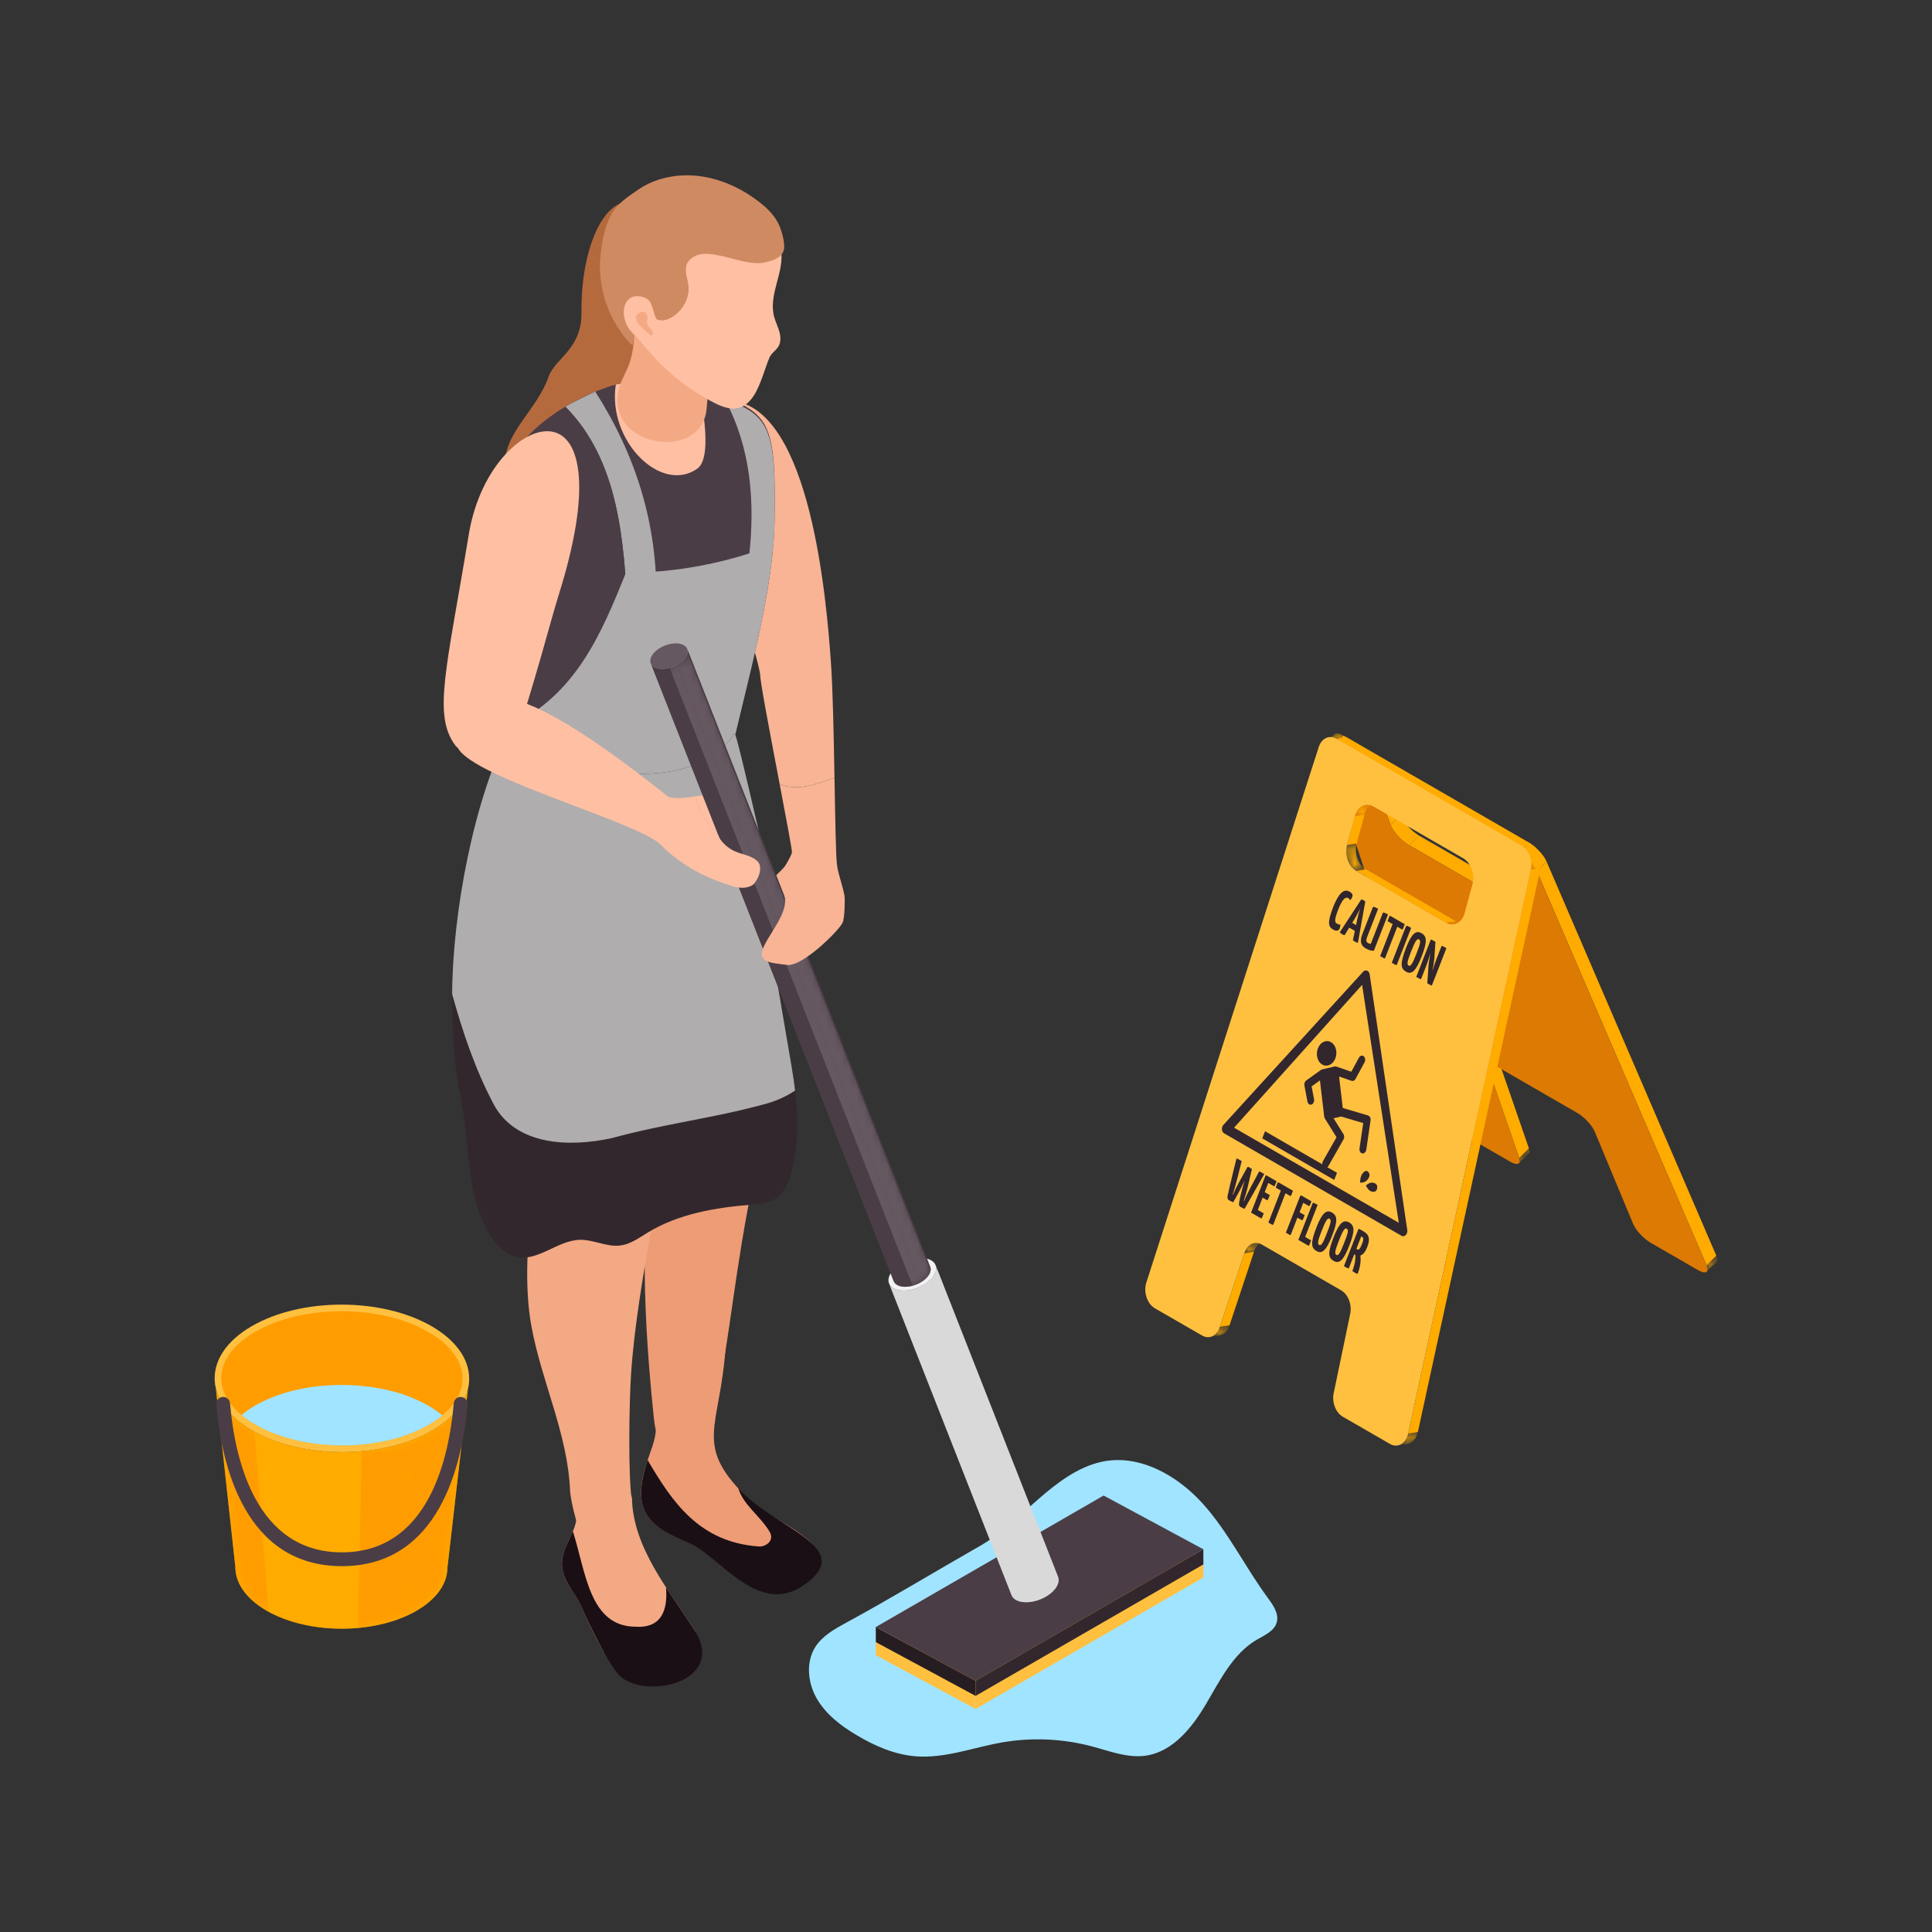 <svg width="256" height="256" viewBox="0 0 256 256" fill="none" xmlns="http://www.w3.org/2000/svg"><rect x="0" y="0" width="256" height="256" fill="#333333" stroke="none"/><g clip-path="url(#clip0_156_103920)"><mask id="mask0_156_103920" style="mask-type:luminance" maskUnits="userSpaceOnUse" x="0" y="0" width="256" height="256"><path d="M256 0H0V256H256V0z" fill="#fff"/></mask><g mask="url(#mask0_156_103920)"><path d="M112.098 215.03C110.578 215.858 108.993 216.747 108.051 218.202 106.743 220.234 107.025 223.002 108.24 225.091 109.454 227.18 111.454 228.7 113.534 229.933 115.934 231.359 118.564 232.503 121.345 232.719 125.19 233.025 128.927 231.557 132.729 230.889 136.696 230.192 140.818 230.371 144.71 231.411 147.04 232.032 149.393 232.969 151.783 232.639 155.402 232.136 157.971 228.907 159.825 225.759 161.68 222.611 163.388 219.105 166.541 217.265 167.567 216.667 168.833 216.136 169.167 214.997 169.505 213.844 168.705 212.696 167.99 211.726 164.978 207.637 162.743 202.969 159.336 199.199 155.929 195.43 150.837 192.583 145.882 193.717 139.661 195.143 135.289 201.75 129.858 204.842 124.014 208.169 118.197 211.712 112.103 215.03H112.098z" fill="#a1e4ff"/><path d="M104.875 113.294C104.438 114.607 103.299 115.534 102.296 116.489 101.294 117.445 100.325 118.645 100.395 120.028 100.423 120.602 100.635 121.153 100.842 121.689 100.903 121.845 100.969 122.005 101.106 122.099 101.346 122.263 101.671 122.141 101.929 122.005 103.76 121.03 105.318 119.539 106.367 117.746 106.593 117.365 106.8 116.936 106.739 116.494L104.88 113.294H104.875z" fill="#f8b495"/><path d="M96.964 53.096C82.315 51.628 98.79 78.216 100.724 89.346 101.138 91.722 101.374 93.082 101.491 93.751 101.491 93.76 101.491 93.765 101.491 93.774 101.595 94.372 101.623 94.546 101.491 93.774 101.491 93.765 101.491 93.76 101.491 93.751 101.27 92.471 100.724 89.346 100.724 89.346 100.691 90.193 102.113 97.614 103.313 103.915 105.788 104.88 108.164 103.864 110.574 103.064 110.475 97.454 110.353 91.224 110.094 87.638 109.52 79.685 107.449 54.151 96.964 53.096z" fill="#f8b495"/><path d="M82.131 26.983c-3.125 1.36-5.186 7.633-5.082 14.395C77.124 46.273 73.557 47.463 72.71 49.873 71.181 54.216 67.12 57.092 66.913 61.134c7.294 3.911 13.162-4.292 15.238-6.617 6.579-7.355 5.402-9.802 5.379-26.038C87.501 28.635 87.769 28.682 87.859 28.555 87.948 28.428 87.906 28.249 87.859 28.099L82.127 26.988 82.131 26.983z" fill="#b56a3e"/><path d="M89.195 192.042C86.997 192.094 86.753 188.983 86.574 187.242 83.134 154.164 88.39 145.035 89.407 139.915 89.849 137.67 89.736 135.138 91.209 133.383 94.771 129.129 102.254 133.567 103.868 139.167 104.536 141.482 102.729 144.809 102.103 147.049c-7.026 25.134-4.564 44.795-12.903 44.993H89.195z" fill="#ee9c76"/><path d="M96.174 178.085C95.482 189.577 91.543 191.365 99.487 198.904 101.736 201.04 108.828 203.826 108.343 206.414 108.122 207.591 104.804 210.485 102.169 210.588 97.605 210.767 95.557 205.798 91.811 204.179 89.322 203.106 83.261 202.56 85.402 194.814 85.699 193.737 86.103 192.692 86.451 191.628 87.445 188.612 86.099 188.969 89.167 186.715 92.386 184.348 89.379 188.687 96.179 178.08L96.174 178.085z" fill="#ee9c76"/><path d="M97.831 197.2C98.471 199.393 100.706 200.842 101.972 202.95 102.696 204.16 101.426 204.974 100.593 204.918 92.64 204.376 89.068 198.998 85.821 193.478 83.379 200.696 86.391 202.329 91.351 204.47 95.407 206.221 100.518 214.376 106.654 209.943 113.539 204.969 102.668 202.593 97.831 197.2z" fill="#1a0f15"/><path d="M81.59 50.955C84.593 50.541 85.75 50.169 88.72 50.367 89.2 50.4 90.545 51.421 91.025 51.459 94.616 51.751 98.164 52.979 100.889 55.294 100.922 55.322 100.95 55.351 100.978 55.374L94.804 76.108l-19.868-5.92L81.595 50.951 81.59 50.955z" fill="#ffbfa2"/><path d="M87.458 109.924C93.228 110.084 94.687 112.795 95.552 106.63 96.927 96.819 102.447 80.894 102.635 68.969 102.856 54.649 101.816 54.532 92.588 51.501 92.588 51.501 94.715 60.447 92.4 62.094 87.618 65.496 80.47 58.437 81.595 50.955 76.197 52.433 66.79 57.755 66.611 64.899 66.409 72.988 71.058 76.772 70.032 84.809 69.176 91.492 67.943 95.35 66.404 101.463 65.844 103.699 69.439 107.642 71.359 108.193 81.581 111.12 86.555 109.901 87.463 109.929L87.458 109.924z" fill="#4b3d46"/><path d="M74.918 53.892C82.033 61.073 82.71 71.797 83.176 81.623 83.289 81.355 83.402 81.082 83.515 80.805 84.649 80.833 85.802 80.597 86.969 80.193 87.223 69.548 84.249 60.306 78.875 51.892 77.906 52.334 75.901 53.299 74.918 53.887V53.892z" fill="#b0adae"/><path d="M96.019 52.88C99.515 59.327 100.033 66.437 99.284 73.534 100.357 73.021 101.421 72.616 102.466 72.395 102.555 71.303 102.616 70.23 102.63 69.19 102.823 56.889 102.08 55.068 96.019 52.875V52.88z" fill="#b0adae"/><path d="M66.607 64.899C66.405 72.988 71.054 76.772 70.028 84.809 69.449 89.341 68.692 92.579 67.788 96.099c8.174-4.005 12.104-6.706 15.393-14.475C82.715 71.797 82.038 61.073 74.922 53.892 70.682 56.442 66.725 60.292 66.612 64.899H66.607z" fill="#4b3d46"/><path d="M82.95 75.849C79.59 84.254 76.24 91.953 67.788 96.099 67.36 97.769 66.894 99.501 66.4 101.463 65.84 103.699 69.435 107.642 71.355 108.193 81.576 111.12 86.55 109.901 87.459 109.929 93.228 110.089 94.687 112.8 95.553 106.635 96.805 97.68 101.515 83.628 102.466 72.179 96.626 74.555 89.115 75.995 82.946 75.849H82.95z" fill="#afadae"/><path d="M89.322 140.908C88.588 153.831 84.475 169.167 83.618 182.08 83.383 185.609 83.19 195.576 83.755 199.073 84.056 200.946 79.524 205.595 77.891 204.635 76.757 203.967 75.585 198.8 75.534 197.487 75.233 190.061 71.793 183.144 70.433 175.835 68.508 165.473 71.642 148.245 76.164 147.341L89.327 140.908H89.322z" fill="#f3a984"/><path d="M83.732 198.447C83.859 205.087 88.612 210.639 92.023 215.995 92.546 216.818 91.656 218.489 91.595 219.463 91.515 220.715 92.348 221.952 85.892 222.371 82.833 222.569 81.369 222.771 77.073 212.95 76.16 210.865 74.278 209.312 74.484 206.804 74.64 204.889 76.056 203.284 76.372 201.388 76.725 199.27 75.755 196.752 77.167 195.134 78.48 193.628 81.43 193.736 83.007 196.512L83.732 198.442V198.447z" fill="#f3a984"/><path d="M92.023 216C90.842 214.145 89.501 212.268 88.245 210.329 88.513 213.327 87.671 215.774 84.202 215.548 78.08 215.515 77.619 208.23 75.906 202.898 75.369 204.193 74.593 205.421 74.48 206.809 74.278 209.317 76.16 210.865 77.068 212.955 77.845 214.729 80.758 221.025 82.391 222.287 86.122 225.167 96.273 222.677 92.019 216H92.023z" fill="#1a0f15"/><path d="M97.369 97.148C97.943 98.517 100.908 111.99 101.308 113.171 102.249 115.962 100.541 118.39 101.252 121.251 101.925 123.952 102.395 126.705 102.866 129.449 103.543 133.411 104.216 137.378 104.894 141.341 105.703 146.089 106.103 150.813 104.819 155.51 104.461 156.809 103.868 158.141 102.734 158.861 101.788 159.458 100.616 159.543 99.501 159.632 94.757 160.013 89.91 160.842 85.84 163.312 84.696 164.009 83.567 164.846 82.24 165.03 80.428 165.279 78.663 164.239 76.838 164.282 73.892 164.348 71.317 167.166 68.438 166.555 66.833 166.216 65.633 164.865 64.8 163.449 62.108 158.851 62.179 153.336 61.492 148.211 61.143 145.599 60.503 143.115 60.273 140.446 60.023 137.557 59.901 134.658 59.915 131.764 59.962 121.101 62.743 105.783 67.741 96.268 67.572 99.971 90.287 107.844 97.369 97.143V97.148z" fill="#32272d"/><path d="M102.861 129.449C102.395 126.701 101.924 123.952 101.247 121.251 100.531 118.395 102.244 115.967 101.303 113.171 100.903 111.99 97.943 98.513 97.364 97.148 90.282 107.844 67.567 99.976 67.736 96.272 62.743 105.778 59.962 121.072 59.91 131.731 61.308 136.743 62.95 141.665 65.402 146.296 68.291 151.75 75.35 152.075 81.129 150.79 88.188 148.865 94.287 148.221 101.35 146.296 102.851 145.896 104.183 145.284 105.355 144.503 105.228 143.454 105.073 142.4 104.894 141.345 104.216 137.383 103.543 133.416 102.865 129.454L102.861 129.449z" fill="#afadae"/><path d="M81.877 52.141C80.809 59.407 92.988 61.082 93.623 54.207 94.508 44.621 94.122 43.459 90.282 41.464 89.233 40.918 88.117 40.456 86.96 40.287 82.734 39.661 84.089 42.282 84.052 43.986 83.934 49.04 82.268 49.529 81.882 52.146L81.877 52.141z" fill="#f3a984"/><path d="M87.623 48.306C87.28 47.967 86.946 47.614 86.621 47.256 85.496 46.019 84.226 44.579 83.496 43.068 81.167 38.216 81.562 32.019 85.783 28.325 88.776 25.703 93.242 24.899 96.965 26.306 97.972 26.687 98.917 27.214 99.83 27.783 100.616 28.277 101.397 28.819 101.967 29.558 102.339 30.042 102.612 30.593 102.856 31.153 103.134 31.783 103.379 32.433 103.487 33.11 103.976 36.165 101.727 39.049 102.612 42.094 102.804 42.758 103.129 43.388 103.299 44.056 103.468 44.725 103.468 45.487 103.063 46.038 102.677 46.565 102.202 46.805 101.948 47.402 101.604 48.212 101.346 49.082 101.035 49.91 100.701 50.814 100.357 51.727 99.816 52.522 98.499 54.475 96.828 54.461 94.852 53.482c-2.678-1.322-5.125-3.087-7.233-5.181L87.623 48.306z" fill="#ffbfa2"/><path d="M79.632 33.487C80.334 27.684 82.131 26.842 84.498 25.176 86.795 23.562 89.75 22.997 92.527 23.317 95.364 23.647 98.061 24.856 100.338 26.564 100.428 26.635 100.522 26.701 100.611 26.771 101.788 27.689 102.809 28.71 103.355 30.117 103.642 30.861 103.844 31.661 103.91 32.461 104.033 33.967 102.687 34.48 101.355 34.776 99.562 35.171 97.148 34.216 95.378 33.868 94.55 33.708 93.698 33.543 92.865 33.689 92.032 33.835 91.209 34.353 90.955 35.157 90.687 35.995 91.077 36.884 91.195 37.755 91.43 39.482 90.418 41.251 88.912 42.075 88.018 42.564 87.425 42.555 86.555 42.066 85.774 41.628 84.993 40.922 84.051 41.402 83.181 41.844 83.402 42.95 83.529 43.745 83.557 43.896 83.778 45.026 83.327 44.993 82.87 44.96 78.795 40.461 79.637 33.487H79.632z" fill="#d08a62"/><path d="M90.955 35.157C90.687 35.995 91.078 36.884 91.195 37.755 91.43 39.482 90.419 41.251 88.913 42.075 88.019 42.564 87.426 42.555 86.555 42.065 85.774 41.628 84.993 40.922 84.052 41.402 83.181 41.844 83.684 42.526 83.812 43.322 83.83 43.43 84.028 43.336 84.014 44.122 84.009 44.437 83.882 45.708 83.812 45.708 83.355 45.675 78.79 40.461 79.633 33.486 80.042 30.084 80.833 28.39 81.887 27.232c0 0 2.569 1.252 4.795 3.129C88.762 32.117 90.955 35.157 90.955 35.157z" fill="#d08a62"/><path d="M84.724 39.266C82.753 38.965 82.037 41.383 83.237 43.402 83.586 43.99 84.249 44.546 84.734 45.031 88.033 48.362 89.204 45.162 88.164 44.033 85.746 41.412 87.209 39.642 84.729 39.261L84.724 39.266z" fill="#ffbfa2"/><path d="M85.609 43.892C85.397 43.661 83.251 42.136 84.87 41.355 85.317 41.139 85.76 41.553 85.788 42.014 85.802 42.249 85.708 42.484 85.722 42.72 85.731 42.861 85.778 42.997 85.84 43.12 86.014 43.463 86.672 43.835 86.498 44.306 86.343 44.72 85.731 44.019 85.609 43.892z" fill="#f3a984"/><path d="M62.113 70.823c1.501-9.078 7.539-14.546 11.294-13.572C76.96 58.174 78.414 64.875 74.051 78.757c-1.063 3.379-3.28 12.033-5.802 19.416C66.917 102.075 61.28 100.004 60.362 98.804 57.308 94.809 59.167 88.682 62.117 70.818L62.113 70.823z" fill="#ffbfa2"/><path d="M92.47 109.308C92.456 108.536 96.381 111.821 91.788 108.15c-8.715-6.964-26.014-21.016-29.454-13.844C61.534 95.972 59.901 97.619 60.696 99.134 62.762 103.068 84.404 108.903 87.52 111.892 90.202 114.466 92.499 111.04 92.47 109.313V109.308z" fill="#ffbfa2"/><path d="M62.169 182.687l-2.88 25.026C59.285 209.783 57.925 211.849 55.205 213.426 49.736 216.602 40.837 216.607 35.331 213.426 32.56 211.826 31.176 209.727 31.186 207.628l-2.739-25.04C28.437 185.106 30.099 187.623 33.426 189.543 40.033 193.36 50.71 193.355 57.27 189.543 60.532 187.647 62.164 185.167 62.169 182.687z" fill="#ffab00"/><mask id="mask1_156_103920" style="mask-type:luminance" maskUnits="userSpaceOnUse" x="28" y="182" width="35" height="34"><path d="M62.169 182.687l-2.88 25.026C59.285 209.783 57.925 211.849 55.205 213.426 49.736 216.602 40.837 216.607 35.331 213.426 32.56 211.826 31.176 209.727 31.186 207.628l-2.739-25.04C28.437 185.106 30.099 187.623 33.426 189.543 40.033 193.36 50.71 193.355 57.27 189.543 60.532 187.647 62.164 185.167 62.169 182.687z" fill="#fff"/></mask><g mask="url(#mask1_156_103920)"><path d="M62.169 182.687l-2.88 25.025C59.284 209.783 57.924 211.849 55.204 213.425 54.503 213.835 53.741 214.192 52.941 214.494l1.609-23.671C55.51 190.461 56.423 190.032 57.27 189.543 60.532 187.647 62.164 185.167 62.169 182.687z" fill="#ff9d00"/><path d="M54.55 190.828l-1.609 23.671C51.242 215.143 49.355 215.548 47.416 215.722L47.924 192.296C50.249 192.089 52.517 191.6 54.555 190.828H54.55z" fill="#ff9d00"/><path d="M47.919 192.292 47.411 215.718C43.246 216.085 38.846 215.369 35.571 213.567l-1.859-23.854C37.642 191.878 42.922 192.739 47.919 192.296V192.292z" fill="#ffab00"/><path d="M33.712 189.708l1.859 23.854C35.491 213.515 35.407 213.473 35.327 213.426 33.938 212.626 32.898 211.694 32.207 210.706l-2.532-24.429C30.503 187.468 31.755 188.579 33.421 189.543 33.52 189.6 33.614 189.656 33.712 189.708z" fill="#ff9d00"/><path d="M29.675 186.282l2.532 24.428C31.52 209.727 31.176 208.682 31.181 207.633l-2.739-25.04C28.442 183.845 28.851 185.101 29.675 186.282z" fill="#ff9d00"/></g><path d="M57.19 175.731C63.797 179.548 63.83 185.731 57.27 189.543 50.706 193.355 40.028 193.36 33.425 189.543 26.818 185.731 26.785 179.543 33.346 175.731c6.565-3.816 17.242-3.816 23.845.0z" fill="#ffc040"/><path d="M61.289 182.664C61.289 184.41 60.357 186.099 58.611 187.548 58.089 187.986 57.492 188.4 56.823 188.786 53.779 190.556 49.708 191.53 45.36 191.53 41.011 191.53 36.922 190.556 33.859 188.786 33.162 188.386 32.541 187.953 31.995 187.497 30.254 186.047 29.322 184.358 29.317 182.612c0-2.273 1.586-4.447 4.466-6.122C36.828 174.72 40.899 173.746 45.252 173.746S53.689 174.72 56.753 176.49C59.675 178.174 61.289 180.367 61.289 182.659V182.664z" fill="#ff9d00"/><path d="M58.616 187.548C58.094 187.985 57.496 188.399 56.828 188.785 53.783 190.555 49.712 191.529 45.364 191.529 41.016 191.529 36.927 190.555 33.863 188.785 33.167 188.385 32.545 187.952 32 187.496 32.522 187.058 33.12 186.644 33.783 186.258 36.828 184.489 40.898 183.515 45.251 183.515 49.604 183.515 53.689 184.489 56.752 186.258 57.449 186.658 58.07 187.091 58.616 187.548z" fill="#a1e4ff"/><path d="M45.308 207.524c-12.889.0-15.962-13.426-16.649-21.43C28.616 185.59 28.988 185.148 29.491 185.106 29.995 185.058 30.437 185.435 30.48 185.938 31.11 193.317 33.877 205.694 45.303 205.694c11.426.0 14.193-12.377 14.823-19.756C60.169 185.435 60.616 185.058 61.115 185.106 61.619 185.148 61.99 185.59 61.948 186.094 61.266 194.098 58.188 207.524 45.299 207.524H45.308z" fill="#4b3d46"/><path d="M96.127 109.2C96.198 109.157 96.282 109.148 96.362 109.153 96.823 109.162 97.252 109.378 97.685 109.543 98.165 109.727 99.388 110.202 99.892 109.948 100.466 109.661 99.868 108.908 99.567 108.55 99.275 108.202 98.918 107.915 98.56 107.633 98.075 107.247 97.591 106.865 97.111 106.48 96.748 106.193 96.381 105.901 95.967 105.698 95.021 105.237 93.91 105.265 92.866 105.411 92.654 105.44 92.447 105.473 92.245 105.501 92.311 107.256 93.845 109.256 94.932 110.343 95.082 110.442 95.252 110.522 95.43 110.597 95.543 110.16 95.765 109.736 95.99 109.36 96.028 109.298 96.066 109.237 96.127 109.2z" fill="#ffbfa2"/><path d="M129.266 224.447l-13.219-7.125L116.052 219.322l13.218 7.125L129.266 224.447z" fill="#ffc040"/><path d="M159.449 207.016l-13.219-7.124-30.183 17.43 13.219 7.125 30.183-17.431z" fill="#ffc040"/><path d="M129.266 224.447 129.27 226.447l30.189-17.426L159.449 207.017l-30.183 17.43z" fill="#ffc040"/><path d="M129.266 222.716l-13.219-7.125L116.052 217.591l13.218 7.125L129.266 222.716z" fill="#261d22"/><path d="M159.449 205.285l-13.219-7.12-30.183 17.426 13.219 7.125 30.183-17.431z" fill="#4b3d46"/><path d="M129.266 222.716 129.27 224.716l30.189-17.426L159.449 205.285l-30.183 17.431z" fill="#32272d"/><path d="M123.971 167.643l16.226 41.294C140.376 209.393 140.258 209.963 139.797 210.546 138.875 211.718 136.927 212.49 135.44 212.268 134.696 212.16 134.211 211.817 134.033 211.36l-16.226-41.294C117.985 170.527 118.47 170.866 119.214 170.974 120.696 171.196 122.649 170.419 123.571 169.252 124.028 168.668 124.15 168.099 123.971 167.643z" fill="#d9d9d9"/><mask id="mask2_156_103920" style="mask-type:luminance" maskUnits="userSpaceOnUse" x="117" y="167" width="24" height="46"><path d="M123.971 167.643l16.226 41.294C140.376 209.393 140.258 209.963 139.797 210.546 138.875 211.718 136.927 212.49 135.44 212.268 134.696 212.16 134.211 211.817 134.033 211.36l-16.226-41.294C117.985 170.527 118.47 170.866 119.214 170.974 120.696 171.196 122.649 170.419 123.571 169.252 124.028 168.668 124.15 168.099 123.971 167.643z" fill="#fff"/></mask><g mask="url(#mask2_156_103920)"><path d="M123.972 167.643l16.226 41.294C140.287 209.158 140.301 209.412 140.24 209.676l-16.226-41.295C124.075 168.113 124.056 167.864 123.972 167.643z" fill="#d9d9d9"/><path d="M124.014 168.382l16.226 41.294C140.179 209.954 140.033 210.245 139.797 210.542 139.463 210.965 138.997 211.337 138.466 211.629L122.24 170.335C122.772 170.043 123.237 169.671 123.572 169.248 123.807 168.951 123.953 168.659 124.014 168.382z" fill="#d9d9d9"/><path d="M122.24 170.334l16.225 41.294C138.075 211.845 137.647 212.014 137.214 212.132l-16.226-41.294C121.421 170.72 121.849 170.55 122.24 170.334z" fill="#d9d9d9"/><path d="M120.988 170.838l16.226 41.294C136.612 212.292 135.995 212.349 135.444 212.269 134.701 212.161 134.216 211.817 134.037 211.361l-16.225-41.295C117.99 170.528 118.475 170.866 119.219 170.975 119.769 171.055 120.386 171.003 120.988 170.838z" fill="#d9d9d9"/></g><path d="M122.56 166.729C124.042 166.95 124.494 168.075 123.571 169.247 122.649 170.419 120.701 171.19 119.214 170.969 117.731 170.748 117.28 169.623 118.207 168.452 119.129 167.28 121.077 166.508 122.56 166.729z" fill="#f2f2f2"/><path d="M91.068 85.995 123.261 167.868C123.402 168.226 123.308 168.673 122.946 169.129 122.221 170.047 120.691 170.654 119.524 170.48 118.941 170.395 118.56 170.127 118.419 169.765L86.226 87.892C86.367 88.254 86.748 88.517 87.332 88.607 88.499 88.781 90.028 88.174 90.753 87.256 91.115 86.8 91.204 86.353 91.068 85.995z" fill="#4b3d46"/><mask id="mask3_156_103920" style="mask-type:luminance" maskUnits="userSpaceOnUse" x="86" y="85" width="38" height="86"><path d="M91.068 85.995 123.261 167.868C123.402 168.226 123.308 168.673 122.946 169.129 122.221 170.047 120.691 170.654 119.524 170.48 118.941 170.395 118.56 170.127 118.419 169.765L86.226 87.892C86.367 88.254 86.748 88.517 87.332 88.607 88.499 88.781 90.028 88.174 90.753 87.256 91.115 86.8 91.204 86.353 91.068 85.995z" fill="#fff"/></mask><g mask="url(#mask3_156_103920)"><path d="M91.068 85.995 123.261 167.868C123.332 168.042 123.341 168.24 123.294 168.447L91.101 86.574C91.148 86.367 91.134 86.169 91.068 85.995z" fill="#4b3d46"/><path d="M91.101 86.579 123.294 168.452C123.242 168.669 123.129 168.899 122.946 169.134 122.682 169.469 122.315 169.76 121.901 169.986L89.708 88.113C90.127 87.883 90.494 87.596 90.753 87.261 90.936 87.031 91.049 86.8 91.101 86.579z" fill="#665861"/><path d="M89.708 88.108 121.901 169.981C121.595 170.151 121.256 170.283 120.918 170.377L88.725 88.504C89.063 88.414 89.398 88.278 89.708 88.108z" fill="#665861"/><path d="M88.725 88.504 120.918 170.376C120.442 170.504 119.962 170.546 119.529 170.485 118.946 170.4 118.565 170.132 118.423 169.769L86.231 87.897C86.372 88.259 86.753 88.522 87.336 88.612 87.769 88.678 88.254 88.631 88.725 88.504z" fill="#4b3d46"/></g><path d="M89.957 85.28C91.124 85.454 91.477 86.339 90.753 87.257 90.028 88.174 88.499 88.781 87.332 88.607 86.169 88.433 85.816 87.548 86.541 86.631 87.266 85.713 88.795 85.106 89.957 85.275V85.28z" fill="#665861"/><path d="M92.244 105.501C90.503 105.764 88.964 106.014 87.275 105.129 86.974 104.969 88.141 105.736 87.148 107.44 86.875 107.91 86.837 108.48 86.579 108.941 85.666 110.555 88.235 112.654 89.266 113.477 91.454 115.237 93.939 116.428 96.583 117.275 96.753 117.331 96.927 117.383 97.096 117.435 97.633 117.595 98.207 117.689 98.767 117.609 99.143 117.557 99.698 117.383 99.939 117.073 100.386 116.499 100.72 115.807 100.724 115.077 100.724 114.894 100.706 114.706 100.635 114.531 100.527 114.254 100.306 114.037 100.061 113.863 99.294 113.327 98.32 113.204 97.459 112.837 96.673 112.499 95.981 111.948 95.473 111.261 95.463 111.251 95.459 111.237 95.449 111.228 95.27 110.979 95.2 110.663 95.026 110.423 94.898 110.249 94.696 110.103 94.55 109.943 94.174 109.529 93.826 109.091 93.506 108.635 92.87 107.717 92.282 106.635 92.24 105.501H92.244z" fill="#ffbfa2"/><path d="M103.313 103.92C104.216 108.673 104.998 112.795 104.936 112.984 104.395 114.626 102.767 115.685 103.849 118.353 105.115 121.478 99.445 125.793 101.336 127.195 101.991 127.68 103.445 127.718 104.235 127.854 106.263 128.198 111.167 123.313 111.656 122.245 111.948 121.61 111.962 119.045 111.906 118.73 111.671 117.384 111.148 116.108 110.927 114.762 110.753 113.727 110.678 108.715 110.574 103.068 108.165 103.868 105.788 104.885 103.313 103.92z" fill="#f8b495"/><mask id="mask4_156_103920" style="mask-type:luminance" maskUnits="userSpaceOnUse" x="201" y="152" width="2" height="3"><path d="M202.56 152.838 201.275 154.127C201.397 154.005 201.416 153.774 201.303 153.45L202.593 152.16C202.706 152.485 202.687 152.715 202.564 152.838H202.56z" fill="#fff"/></mask><g mask="url(#mask4_156_103920)"><path d="M201.303 153.45 202.593 152.16C202.706 152.485 202.687 152.715 202.564 152.838L201.28 154.127C201.402 154.005 201.421 153.774 201.308 153.45H201.303z" fill="#ffab00"/></g><path d="M197.312 141.892 198.597 140.603 202.588 152.16 201.303 153.45 197.312 141.892z" fill="#ffab00"/><mask id="mask5_156_103920" style="mask-type:luminance" maskUnits="userSpaceOnUse" x="197" y="139" width="2" height="3"><path d="M197.336 141.209 198.621 139.92C198.498 140.042 198.48 140.273 198.592 140.598L197.303 141.887C197.19 141.558 197.209 141.332 197.331 141.209H197.336z" fill="#fff"/></mask><g mask="url(#mask5_156_103920)"><path d="M197.336 141.209 198.621 139.92C198.498 140.042 198.48 140.273 198.592 140.598L197.303 141.887C197.19 141.558 197.209 141.332 197.331 141.209H197.336z" fill="#ffab00"/></g><mask id="mask6_156_103920" style="mask-type:luminance" maskUnits="userSpaceOnUse" x="226" y="166" width="2" height="3"><path d="M227.454 167.209 226.164 168.498C226.305 168.357 226.305 168.075 226.131 167.665L227.416 166.376C227.59 166.781 227.59 167.068 227.449 167.209H227.454z" fill="#fff"/></mask><g mask="url(#mask6_156_103920)"><path d="M226.131 167.665 227.416 166.376C227.59 166.781 227.59 167.068 227.449 167.209L226.159 168.498C226.301 168.357 226.301 168.075 226.126 167.665H226.131z" fill="#ffab00"/></g><path d="M184.263 109.308l1.285-1.289C185.891 108.917 186.992 110.122 188.014 110.71L186.724 112C185.708 111.411 184.602 110.207 184.258 109.308H184.263z" fill="#ffab00"/><mask id="mask7_156_103920" style="mask-type:luminance" maskUnits="userSpaceOnUse" x="184" y="108" width="5" height="4"><path d="M184.263 109.308l1.285-1.289C185.891 108.917 186.992 110.122 188.014 110.71L186.724 112C185.708 111.411 184.602 110.207 184.258 109.308H184.263z" fill="#fff"/></mask><g mask="url(#mask7_156_103920)"><path d="M184.263 109.308l1.285-1.289C185.585 108.117 185.632 108.216 185.684 108.32L184.395 109.609C184.343 109.506 184.296 109.407 184.258 109.308H184.263z" fill="#ffab00"/><path d="M184.399 109.609 185.689 108.319C185.788 108.512 185.915 108.71 186.061 108.912L184.771 110.202C184.625 109.999 184.498 109.802 184.399 109.609z" fill="#ffab00"/><path d="M184.771 110.202 186.061 108.913C186.216 109.125 186.395 109.337 186.583 109.544L185.299 110.833C185.106 110.626 184.927 110.414 184.771 110.202z" fill="#ffab00"/><path d="M185.298 110.827l1.285-1.289C186.936 109.915 187.336 110.263 187.736 110.536l-1.285 1.289C186.051 111.557 185.651 111.204 185.298 110.827z" fill="#ffab00"/><path d="M186.451 111.826 187.736 110.536C187.83 110.597 187.92 110.658 188.014 110.71L186.724 112C186.635 111.948 186.541 111.887 186.447 111.826H186.451z" fill="#ffab00"/></g><path d="M183.256 106.668l1.285-1.289L185.548 108.019l-1.285 1.289L183.256 106.668z" fill="#ffab00"/><path d="M183.261 105.897 184.55 104.607C184.414 104.744 184.404 105.003 184.545 105.379L183.261 106.669C183.119 106.297 183.129 106.033 183.261 105.897z" fill="#ffab00"/><mask id="mask8_156_103920" style="mask-type:luminance" maskUnits="userSpaceOnUse" x="183" y="104" width="2" height="3"><path d="M183.261 105.897 184.55 104.607C184.414 104.744 184.404 105.003 184.545 105.379L183.261 106.669C183.119 106.297 183.129 106.033 183.261 105.897z" fill="#fff"/></mask><g mask="url(#mask8_156_103920)"><path d="M183.261 105.897 184.55 104.607C184.414 104.744 184.404 105.003 184.545 105.379L183.261 106.669C183.119 106.297 183.129 106.033 183.261 105.897z" fill="#ffab00"/></g><mask id="mask9_156_103920" style="mask-type:luminance" maskUnits="userSpaceOnUse" x="175" y="97" width="4" height="2"><path d="M175.562 98.56l1.285-1.289C177.03 97.087 177.449 97.143 178.014 97.473l-1.285 1.289C176.16 98.433 175.741 98.376 175.562 98.56z" fill="#fff"/></mask><g mask="url(#mask9_156_103920)"><path d="M175.562 98.56l1.285-1.289C176.917 97.2 177.025 97.163 177.167 97.167L175.877 98.457C175.736 98.457 175.628 98.49 175.557 98.56H175.562z" fill="#ffab00"/><path d="M175.887 98.456 177.176 97.167C177.298 97.167 177.449 97.205 177.618 97.27L176.329 98.56C176.16 98.494 176.009 98.461 175.887 98.456z" fill="#ffab00"/><path d="M176.324 98.565 177.614 97.275C177.736 97.322 177.872 97.388 178.018 97.473L176.734 98.762C176.588 98.678 176.451 98.612 176.329 98.565H176.324z" fill="#ffab00"/></g><path d="M186.729 112l1.285-1.289 11.901 6.871L198.625 118.871 186.729 112z" fill="#ffab00"/><path d="M201.133 117.793 199.849 119.082C199.66 119.27 199.223 119.214 198.63 118.87l1.285-1.289C200.508 117.925 200.945 117.981 201.133 117.793z" fill="#ffab00"/><mask id="mask10_156_103920" style="mask-type:luminance" maskUnits="userSpaceOnUse" x="198" y="117" width="4" height="3"><path d="M201.133 117.793 199.849 119.082C199.66 119.27 199.223 119.214 198.63 118.87l1.285-1.289C200.508 117.925 200.945 117.981 201.133 117.793z" fill="#fff"/></mask><g mask="url(#mask10_156_103920)"><path d="M198.625 118.87l1.285-1.289C200.061 117.67 200.206 117.736 200.334 117.788L199.044 119.078C198.912 119.026 198.771 118.955 198.621 118.87H198.625z" fill="#ffab00"/><path d="M199.054 119.077 200.343 117.788C200.517 117.859 200.673 117.892 200.804 117.896L199.515 119.186C199.388 119.186 199.233 119.148 199.054 119.077z" fill="#ffab00"/><path d="M199.51 119.186 200.799 117.896C200.945 117.896 201.058 117.863 201.133 117.788L199.849 119.077C199.773 119.153 199.66 119.19 199.514 119.186H199.51z" fill="#ffab00"/></g><path d="M203.642 115.445 204.927 114.155l22.494 52.226L226.132 167.666l-22.49-52.221z" fill="#ffab00"/><path d="M176.733 98.762l1.285-1.289 24.584 14.193L201.312 112.955 176.733 98.762z" fill="#ffab00"/><path d="M201.312 112.955l1.285-1.289C203.533 112.207 204.555 113.299 204.922 114.155L203.632 115.445C203.265 114.588 202.244 113.497 201.308 112.955H201.312z" fill="#ffab00"/><mask id="mask11_156_103920" style="mask-type:luminance" maskUnits="userSpaceOnUse" x="201" y="111" width="4" height="5"><path d="M201.312 112.955l1.285-1.289C203.533 112.207 204.555 113.299 204.922 114.155L203.632 115.445C203.265 114.588 202.244 113.497 201.308 112.955H201.312z" fill="#fff"/></mask><g mask="url(#mask11_156_103920)"><path d="M201.312 112.955l1.285-1.289C202.687 111.718 202.771 111.77 202.861 111.831l-1.285 1.289C201.487 113.059 201.402 113.007 201.312 112.955z" fill="#ffab00"/><path d="M201.576 113.12l1.285-1.289C203.247 112.09 203.628 112.424 203.971 112.786L202.682 114.076C202.343 113.713 201.957 113.379 201.571 113.12H201.576z" fill="#ffab00"/><path d="M202.687 114.076 203.976 112.786C204.159 112.984 204.329 113.186 204.479 113.388L203.195 114.678C203.044 114.476 202.875 114.273 202.691 114.076H202.687z" fill="#ffab00"/><path d="M203.185 114.678l1.285-1.289C204.611 113.582 204.734 113.775 204.828 113.958L203.538 115.247C203.444 115.064 203.322 114.871 203.181 114.678H203.185z" fill="#ffab00"/><path d="M203.548 115.247 204.837 113.958C204.87 114.024 204.903 114.09 204.931 114.151L203.642 115.44C203.614 115.374 203.585 115.313 203.548 115.247z" fill="#ffab00"/></g><path d="M226.131 167.666C226.531 168.593 226.014 168.885 224.997 168.296L218.734 164.682C217.783 164.136 216.752 163.026 216.395 162.165L211.327 149.981C210.969 149.125 209.938 148.009 208.988 147.464L198.503 141.412C197.552 140.866 197.025 141.078 197.308 141.892L201.298 153.449C201.581 154.264 201.054 154.475 200.103 153.925L193.84 150.311C192.823 149.722 191.727 148.504 191.444 147.642l-15.92-48.428C175.265 98.424 175.792 98.221 176.729 98.762l24.579 14.193C202.244 113.496 203.265 114.588 203.632 115.445l22.495 52.221H226.131zm-26.282-49.36L198.842 115.666C198.498 114.767 197.397 113.562 196.376 112.974l-11.901-6.87C183.458 105.515 182.908 105.769 183.251 106.664L184.258 109.304C184.602 110.202 185.703 111.407 186.724 111.995l11.901 6.871C199.642 119.454 200.192 119.205 199.849 118.306z" fill="#dc7a04"/><mask id="mask12_156_103920" style="mask-type:luminance" maskUnits="userSpaceOnUse" x="160" y="175" width="3" height="3"><path d="M161.576 176.955 160.292 177.162C160.884 177.068 161.407 176.583 161.637 175.812L162.922 175.604C162.687 176.376 162.169 176.861 161.576 176.955z" fill="#fff"/></mask><g mask="url(#mask12_156_103920)"><path d="M161.637 175.812 162.922 175.604C162.687 176.376 162.169 176.861 161.576 176.955L160.292 177.162C160.884 177.068 161.407 176.583 161.637 175.812z" fill="#ffab00"/></g><path d="M164.88 166.062 166.164 165.859 162.922 175.605 161.637 175.812l3.243-9.75z" fill="#ffab00"/><mask id="mask13_156_103920" style="mask-type:luminance" maskUnits="userSpaceOnUse" x="164" y="164" width="4" height="3"><path d="M166.226 164.711 167.51 164.504C166.917 164.598 166.395 165.083 166.16 165.854L164.875 166.062C165.11 165.29 165.628 164.805 166.226 164.711z" fill="#fff"/></mask><g mask="url(#mask13_156_103920)"><path d="M166.226 164.711 167.51 164.504C166.917 164.598 166.395 165.083 166.16 165.854L164.875 166.062C165.11 165.29 165.628 164.805 166.226 164.711z" fill="#ffab00"/></g><mask id="mask14_156_103920" style="mask-type:luminance" maskUnits="userSpaceOnUse" x="185" y="189" width="3" height="3"><path d="M186.465 191.328 185.181 191.535C185.835 191.431 186.395 190.852 186.588 189.963L187.872 189.756C187.679 190.645 187.119 191.224 186.465 191.328z" fill="#fff"/></mask><g mask="url(#mask14_156_103920)"><path d="M186.588 189.963 187.872 189.756C187.679 190.645 187.119 191.224 186.465 191.328L185.181 191.535C185.835 191.431 186.395 190.852 186.588 189.963z" fill="#ffab00"/></g><mask id="mask15_156_103920" style="mask-type:luminance" maskUnits="userSpaceOnUse" x="178" y="111" width="3" height="5"><path d="M178.489 111.977 179.773 111.77C179.425 113.068 179.966 114.598 180.983 115.186L179.698 115.393C178.682 114.805 178.136 113.275 178.489 111.977z" fill="#fff"/></mask><g mask="url(#mask15_156_103920)"><path d="M178.489 111.977 179.773 111.77C179.425 113.068 179.966 114.598 180.983 115.186L179.698 115.393C178.682 114.805 178.136 113.275 178.489 111.977z" fill="#ffab00"/></g><mask id="mask16_156_103920" style="mask-type:luminance" maskUnits="userSpaceOnUse" x="176" y="97" width="3" height="1"><path d="M176.084 97.666 177.369 97.459C177.689 97.407 178.037 97.468 178.366 97.661L177.082 97.868C176.748 97.675 176.404 97.614 176.084 97.666z" fill="#fff"/></mask><g mask="url(#mask16_156_103920)"><path d="M176.084 97.666 177.369 97.459C177.689 97.407 178.037 97.468 178.366 97.661L177.082 97.868C176.748 97.675 176.404 97.614 176.084 97.666z" fill="#ffab00"/></g><path d="M179.515 108.155 180.799 107.948 179.773 111.769 178.489 111.976 179.515 108.155z" fill="#ffab00"/><mask id="mask17_156_103920" style="mask-type:luminance" maskUnits="userSpaceOnUse" x="179" y="106" width="4" height="3"><path d="M180.95 106.654 182.235 106.447C181.59 106.551 181.03 107.092 180.799 107.948L179.515 108.156C179.745 107.299 180.305 106.758 180.95 106.654z" fill="#fff"/></mask><g mask="url(#mask17_156_103920)"><path d="M180.95 106.654 182.235 106.447C181.59 106.551 181.03 107.092 180.799 107.948L179.515 108.156C179.745 107.299 180.305 106.758 180.95 106.654z" fill="#ffab00"/></g><path d="M179.703 115.393 180.983 115.186 192.889 122.056 191.604 122.263l-11.901-6.87z" fill="#ffab00"/><mask id="mask18_156_103920" style="mask-type:luminance" maskUnits="userSpaceOnUse" x="191" y="122" width="3" height="1"><path d="M193.929 122.268 192.644 122.475C192.31 122.527 191.952 122.466 191.604 122.264L192.889 122.057C193.237 122.259 193.595 122.32 193.929 122.268z" fill="#fff"/></mask><g mask="url(#mask18_156_103920)"><path d="M191.604 122.264 192.889 122.057C193.237 122.259 193.595 122.32 193.929 122.268L192.644 122.475C192.31 122.527 191.952 122.466 191.604 122.264z" fill="#ffab00"/></g><path d="M177.082 97.873 178.367 97.666l24.583 14.193L201.666 112.066 177.082 97.873z" fill="#ffab00"/><path d="M202.856 115.21 204.141 115.003l-16.268 74.753L186.588 189.963l16.268-74.753z" fill="#ffab00"/><mask id="mask19_156_103920" style="mask-type:luminance" maskUnits="userSpaceOnUse" x="201" y="111" width="4" height="5"><path d="M201.666 112.066 202.95 111.859C203.887 112.401 204.409 113.779 204.146 115.008L202.861 115.215C203.129 113.991 202.602 112.608 201.666 112.066z" fill="#fff"/></mask><g mask="url(#mask19_156_103920)"><path d="M201.666 112.066 202.95 111.859C203.887 112.401 204.409 113.779 204.146 115.008L202.861 115.215C203.129 113.991 202.602 112.608 201.666 112.066z" fill="#ffab00"/></g><path d="M186.588 189.963C186.301 191.29 185.2 191.916 184.183 191.332L177.92 187.718C176.969 187.172 176.447 185.765 176.734 184.532l2.16-10.371C179.181 172.928 178.658 171.521 177.708 170.975L167.223 164.923C166.277 164.377 165.237 164.881 164.875 166.071L161.632 175.817C161.27 177.008 160.235 177.511 159.284 176.965L153.021 173.351C152.004 172.763 151.491 171.205 151.896 169.944l22.842-70.955C175.11 97.826 176.136 97.342 177.072 97.878l24.584 14.193C202.592 112.612 203.115 113.991 202.851 115.219l-16.268 74.753L186.588 189.963zM194.08 120.975 195.105 117.154C195.454 115.855 194.912 114.325 193.896 113.737l-11.901-6.871C180.978 106.278 179.868 106.857 179.52 108.156L178.494 111.977C178.145 113.276 178.687 114.805 179.703 115.394L191.604 122.264C192.621 122.852 193.731 122.274 194.08 120.975z" fill="#ffc040"/><path d="M182.226 156.818C182.484 156.964 182.527 157.204 182.48 157.458 182.419 157.778 182.23 158.009 181.75 157.887 181.689 157.873 181.628 157.844 181.572 157.811 181.2 157.6 181.002 157.11 180.993 157.087 181.016 157.063 181.492 156.597 181.972 156.72 182.07 156.743 182.155 156.776 182.226 156.818z" fill="#32272d"/><path d="M186.48 163.058C186.489 163.298 186.4 163.534 186.24 163.679 186.08 163.821 185.873 163.844 185.703 163.745l-23.496-13.567C162.033 150.079 161.92 149.868 161.91 149.628 161.901 149.388 161.99 149.152 162.15 149.007l18.518-20.297C180.828 128.569 181.035 128.545 181.204 128.644 181.379 128.743 181.492 128.955 181.501 129.195L186.48 163.058zm-22.956-13.633 21.826 12.603L180.484 130.503l-16.96 18.922z" fill="#32272d"/><path d="M177.162 155.401 176.79 156.347 167.256 150.841 167.623 149.896 175.609 154.507 177.162 155.401z" fill="#32272d"/><path d="M181.19 155.19C181.242 155.223 181.294 155.266 181.336 155.327 181.515 155.557 181.557 155.868 181.2 156.315 180.842 156.762 180.258 156.71 180.225 156.706 180.225 156.668 180.192 155.929 180.545 155.487 180.814 155.153 181.025 155.101 181.185 155.195L181.19 155.19z" fill="#32272d"/><path d="M175.209 141.063C175.849 141.43 176.626 141.063 176.941 140.244 177.261 139.425 177.002 138.461 176.362 138.094 175.722 137.727 174.946 138.094 174.63 138.912 174.31 139.731 174.569 140.696 175.209 141.063z" fill="#32272d"/><path d="M181.364 147.844C181.336 147.83 181.308 147.816 181.28 147.807L177.924 146.814 177.435 142.649 179.101 143.218C179.289 143.284 179.496 143.186 179.609 142.974L180.814 140.753C180.955 140.484 180.908 140.131 180.701 139.962 180.682 139.948 180.663 139.934 180.644 139.924 180.447 139.811 180.202 139.896 180.07 140.141L179.054 142.009 177.059 141.322C176.979 141.294 176.894 141.294 176.814 141.322L175.143 141.717S175.129 141.722 175.12 141.727C175.063 141.746 175.016 141.774 174.974 141.811L173.073 143.176C172.894 143.303 172.8 143.567 172.842 143.816L173.237 145.948C173.27 146.122 173.36 146.258 173.477 146.329 173.567 146.381 173.67 146.395 173.774 146.362 174.019 146.282 174.174 145.971 174.122 145.666L173.797 143.953 174.899 143.162 175.463 147.953C175.473 148.047 175.506 148.127 175.548 148.193 175.557 148.207 175.562 148.221 175.571 148.235L177.096 150.691 175.299 153.854C175.148 154.117 175.195 154.47 175.393 154.649 175.416 154.668 175.435 154.682 175.459 154.696 175.651 154.809 175.891 154.729 176.028 154.494L178.023 150.978C178.141 150.767 178.141 150.489 178.023 150.296L176.706 148.178 177.647 147.957S177.68 147.948 177.694 147.943L180.635 148.814l-.494 3.374C180.103 152.447 180.207 152.691 180.386 152.79 180.423 152.814 180.461 152.828 180.508 152.833 180.753 152.88 180.993 152.658 181.04 152.348L181.609 148.451C181.647 148.193 181.543 147.953 181.364 147.849V147.844z" fill="#32272d"/><path d="M178.809 118.141C179.279 118.414 179.256 118.649 179.171 118.866 179.096 119.059 178.988 119.195 178.898 119.294 178.856 119.191 178.781 119.078 178.658 119.007 178.343 118.823 177.919 118.983 177.312 120.541 176.828 121.788 176.823 122.198 177.133 122.376 177.308 122.475 177.472 122.532 177.609 122.518 177.609 122.659 177.581 122.861 177.515 123.031 177.383 123.365 177.053 123.412 176.63 123.167 176.009 122.809 175.858 122.235 176.639 120.231 177.548 117.892 178.31 117.854 178.809 118.141z" fill="#31262c"/><path d="M179.947 124.838C179.929 124.941 179.863 124.965 179.613 124.819 179.529 124.772 179.42 124.706 179.265 124.598L179.524 123.35 178.776 122.918 178.225 123.83C178.169 123.92 178.131 123.962 177.886 123.816 177.806 123.769 177.646 123.666 177.51 123.562l2.809-4.301C180.376 119.162 180.484 119.172 180.625 119.261 180.733 119.322 180.842 119.393 180.907 119.459L179.947 124.838zM179.171 122.278 179.689 122.574 179.839 121.84C179.929 121.421 180.079 120.87 180.22 120.409 180.009 120.828 179.759 121.322 179.547 121.67L179.176 122.278H179.171z" fill="#31262c"/><path d="M183.915 121.177 182.051 125.963C181.872 126 181.463 125.958 180.992 125.685 180.122 125.181 180.253 124.461 180.559 123.671l1.351-3.468C181.948 120.102 182.18 120.176 182.606 120.424L181.185 124.071C181.006 124.532 180.978 124.791 181.275 124.96 181.406 125.036 181.543 125.073 181.637 125.064L183.232 120.965C183.27 120.865 183.499 120.935 183.919 121.177H183.915z" fill="#31262c"/><path d="M186.141 122.461 185.905 123.063C185.863 123.176 185.816 123.186 185.741 123.143L185.148 122.8 183.552 126.903C183.496 127.044 183.486 127.04 182.879 126.691L184.531 122.447 183.854 122.056 184.084 121.459C184.122 121.36 184.174 121.336 184.254 121.379L186.141 122.466V122.461z" fill="#31262c"/><path d="M191.656 125.642 189.769 130.484C189.736 130.569 189.675 130.607 189.599 130.564L189.124 130.287 189.279 128.037C189.312 127.567 189.454 126.79 189.562 126.244 189.388 126.842 189.171 127.491 188.997 127.943L188.334 129.651C188.277 129.792 188.272 129.792 187.661 129.44l1.887-4.843C189.585 124.498 189.637 124.475 189.712 124.517L190.202 124.8 190.056 127.011C190.018 127.505 189.891 128.197 189.797 128.71 189.981 128.084 190.155 127.562 190.338 127.087L190.983 125.425C191.039 125.284 191.049 125.289 191.656 125.637V125.642z" fill="#31262c"/><path d="M188.362 123.657C189.082 124.071 189.138 124.767 188.376 126.734 187.599 128.734 187.035 129.172 186.305 128.753 185.576 128.334 185.496 127.689 186.315 125.581 187.068 123.642 187.646 123.242 188.362 123.657zm-1.709 4.291C186.931 128.108 187.19 127.638 187.684 126.372 188.169 125.125 188.324 124.64 188.028 124.471 187.759 124.315 187.491 124.762 186.945 126.169 186.512 127.289 186.366 127.788 186.653 127.953V127.948z" fill="#31262c"/><path d="M186.987 122.951 185.1 127.793C185.044 127.934 185.039 127.934 184.418 127.572L186.22 122.936C186.357 122.588 186.366 122.593 186.983 122.951H186.987z" fill="#31262c"/><path d="M167.52 155.577l-2.607 4.602C164.654 160.075 164.597 160.047 164.357 159.911 164.169 159.802 164.136 159.581 164.202 159.271L164.381 158.405C164.503 157.854 164.729 157.054 164.917 156.457 164.649 157.002 164.291 157.732 164.028 158.202L163.407 159.313C163.181 159.214 163.073 159.162 162.804 159.007 162.64 158.913 162.616 158.664 162.677 158.391 162.941 157.13 163.755 153.854 163.797 153.68 163.807 153.642 163.816 153.614 163.826 153.586 163.859 153.501 163.906 153.492 164.014 153.553L164.531 153.85 163.901 156.348C163.708 157.101 163.501 157.802 163.341 158.282L163.383 158.306C163.647 157.661 163.948 157.068 164.24 156.541L165.223 154.772C165.299 154.631 165.341 154.579 165.459 154.645L165.491 154.664 165.891 154.894 165.355 157.181C165.176 157.939 164.955 158.631 164.8 159.12L164.842 159.144C165.059 158.631 165.393 157.934 165.694 157.374L166.757 155.388C166.833 155.247 166.88 155.195 166.983 155.257L167.52 155.567V155.577z" fill="#31262c"/><path d="M169.157 156.523C168.908 157.158 168.885 157.229 168.772 157.163L168.056 156.749 167.581 157.967 168.259 158.358C168.028 158.956 167.976 159.083 167.877 159.026L167.303 158.692 166.668 160.325 167.454 160.781C167.195 161.445 167.181 161.487 167.073 161.426L165.774 160.678 167.661 155.836S167.722 155.694 167.83 155.756L169.162 156.523H169.157z" fill="#31262c"/><path d="M171.327 157.774 171.096 158.372C171.054 158.485 171.007 158.494 170.927 158.452L170.334 158.108 168.738 162.212C168.682 162.353 168.672 162.348 168.065 162L169.717 157.755 169.04 157.365 169.27 156.767C169.308 156.668 169.36 156.645 169.435 156.687L171.322 157.779 171.327 157.774z" fill="#31262c"/><path d="M178.776 161.986C179.496 162.405 179.553 163.101 178.785 165.063 178.004 167.063 177.444 167.496 176.715 167.078 175.985 166.659 175.905 166.019 176.724 163.906 177.477 161.972 178.056 161.567 178.771 161.981L178.776 161.986zM177.073 166.282C177.35 166.442 177.609 165.972 178.103 164.706 178.588 163.459 178.743 162.974 178.451 162.805 178.183 162.649 177.915 163.096 177.369 164.499 176.936 165.619 176.795 166.122 177.077 166.282H177.073z" fill="#31262c"/><path d="M173.774 159.186C173.529 159.821 173.515 159.854 173.402 159.793L172.687 159.379 172.198 160.63 172.875 161.021C172.645 161.619 172.597 161.741 172.494 161.68L171.915 161.346 171.059 163.548V163.567C171.049 163.595 170.998 163.689 170.908 163.637L170.386 163.336 172.273 158.494S172.334 158.353 172.442 158.414L173.774 159.181V159.186z" fill="#31262c"/><path d="M174.593 159.656 172.941 163.901 173.727 164.357 173.496 164.955C173.454 165.068 173.398 165.073 173.336 165.04L172.038 164.291l1.863-4.785C173.981 159.303 173.991 159.313 174.593 159.661V159.656z" fill="#31262c"/><path d="M176.499 160.672C177.219 161.091 177.275 161.783 176.508 163.75 175.727 165.75 175.167 166.183 174.442 165.764 173.713 165.345 173.633 164.705 174.452 162.592 175.205 160.658 175.784 160.254 176.499 160.668V160.672zM174.795 164.964C175.073 165.124 175.332 164.654 175.826 163.388 176.311 162.141 176.466 161.656 176.174 161.486 175.906 161.331 175.638 161.778 175.092 163.181 174.659 164.301 174.518 164.804 174.8 164.964H174.795z" fill="#31262c"/><path d="M180.254 166.363C180.315 166.782 180.338 167.563 179.943 168.664 179.891 168.801 179.854 168.829 179.553 168.655 179.458 168.598 179.331 168.518 179.2 168.424 179.614 167.295 179.628 166.612 179.59 166.283L179.487 166.231 179.444 166.208 178.753 167.986C178.696 168.128 178.687 168.123 178.08 167.775L179.967 162.932S180.023 162.791 180.131 162.852L180.654 163.153C181.355 163.558 181.618 164.085 181.162 165.248 180.889 165.953 180.569 166.264 180.254 166.363zM179.844 165.544C180.023 165.648 180.197 165.544 180.484 164.805 180.682 164.292 180.701 164.019 180.522 163.921L180.367 163.831 179.727 165.478 179.844 165.544z" fill="#31262c"/></g></g><defs><clipPath id="clip0_156_103920"><rect width="256" height="256" fill="#fff"/></clipPath></defs></svg>